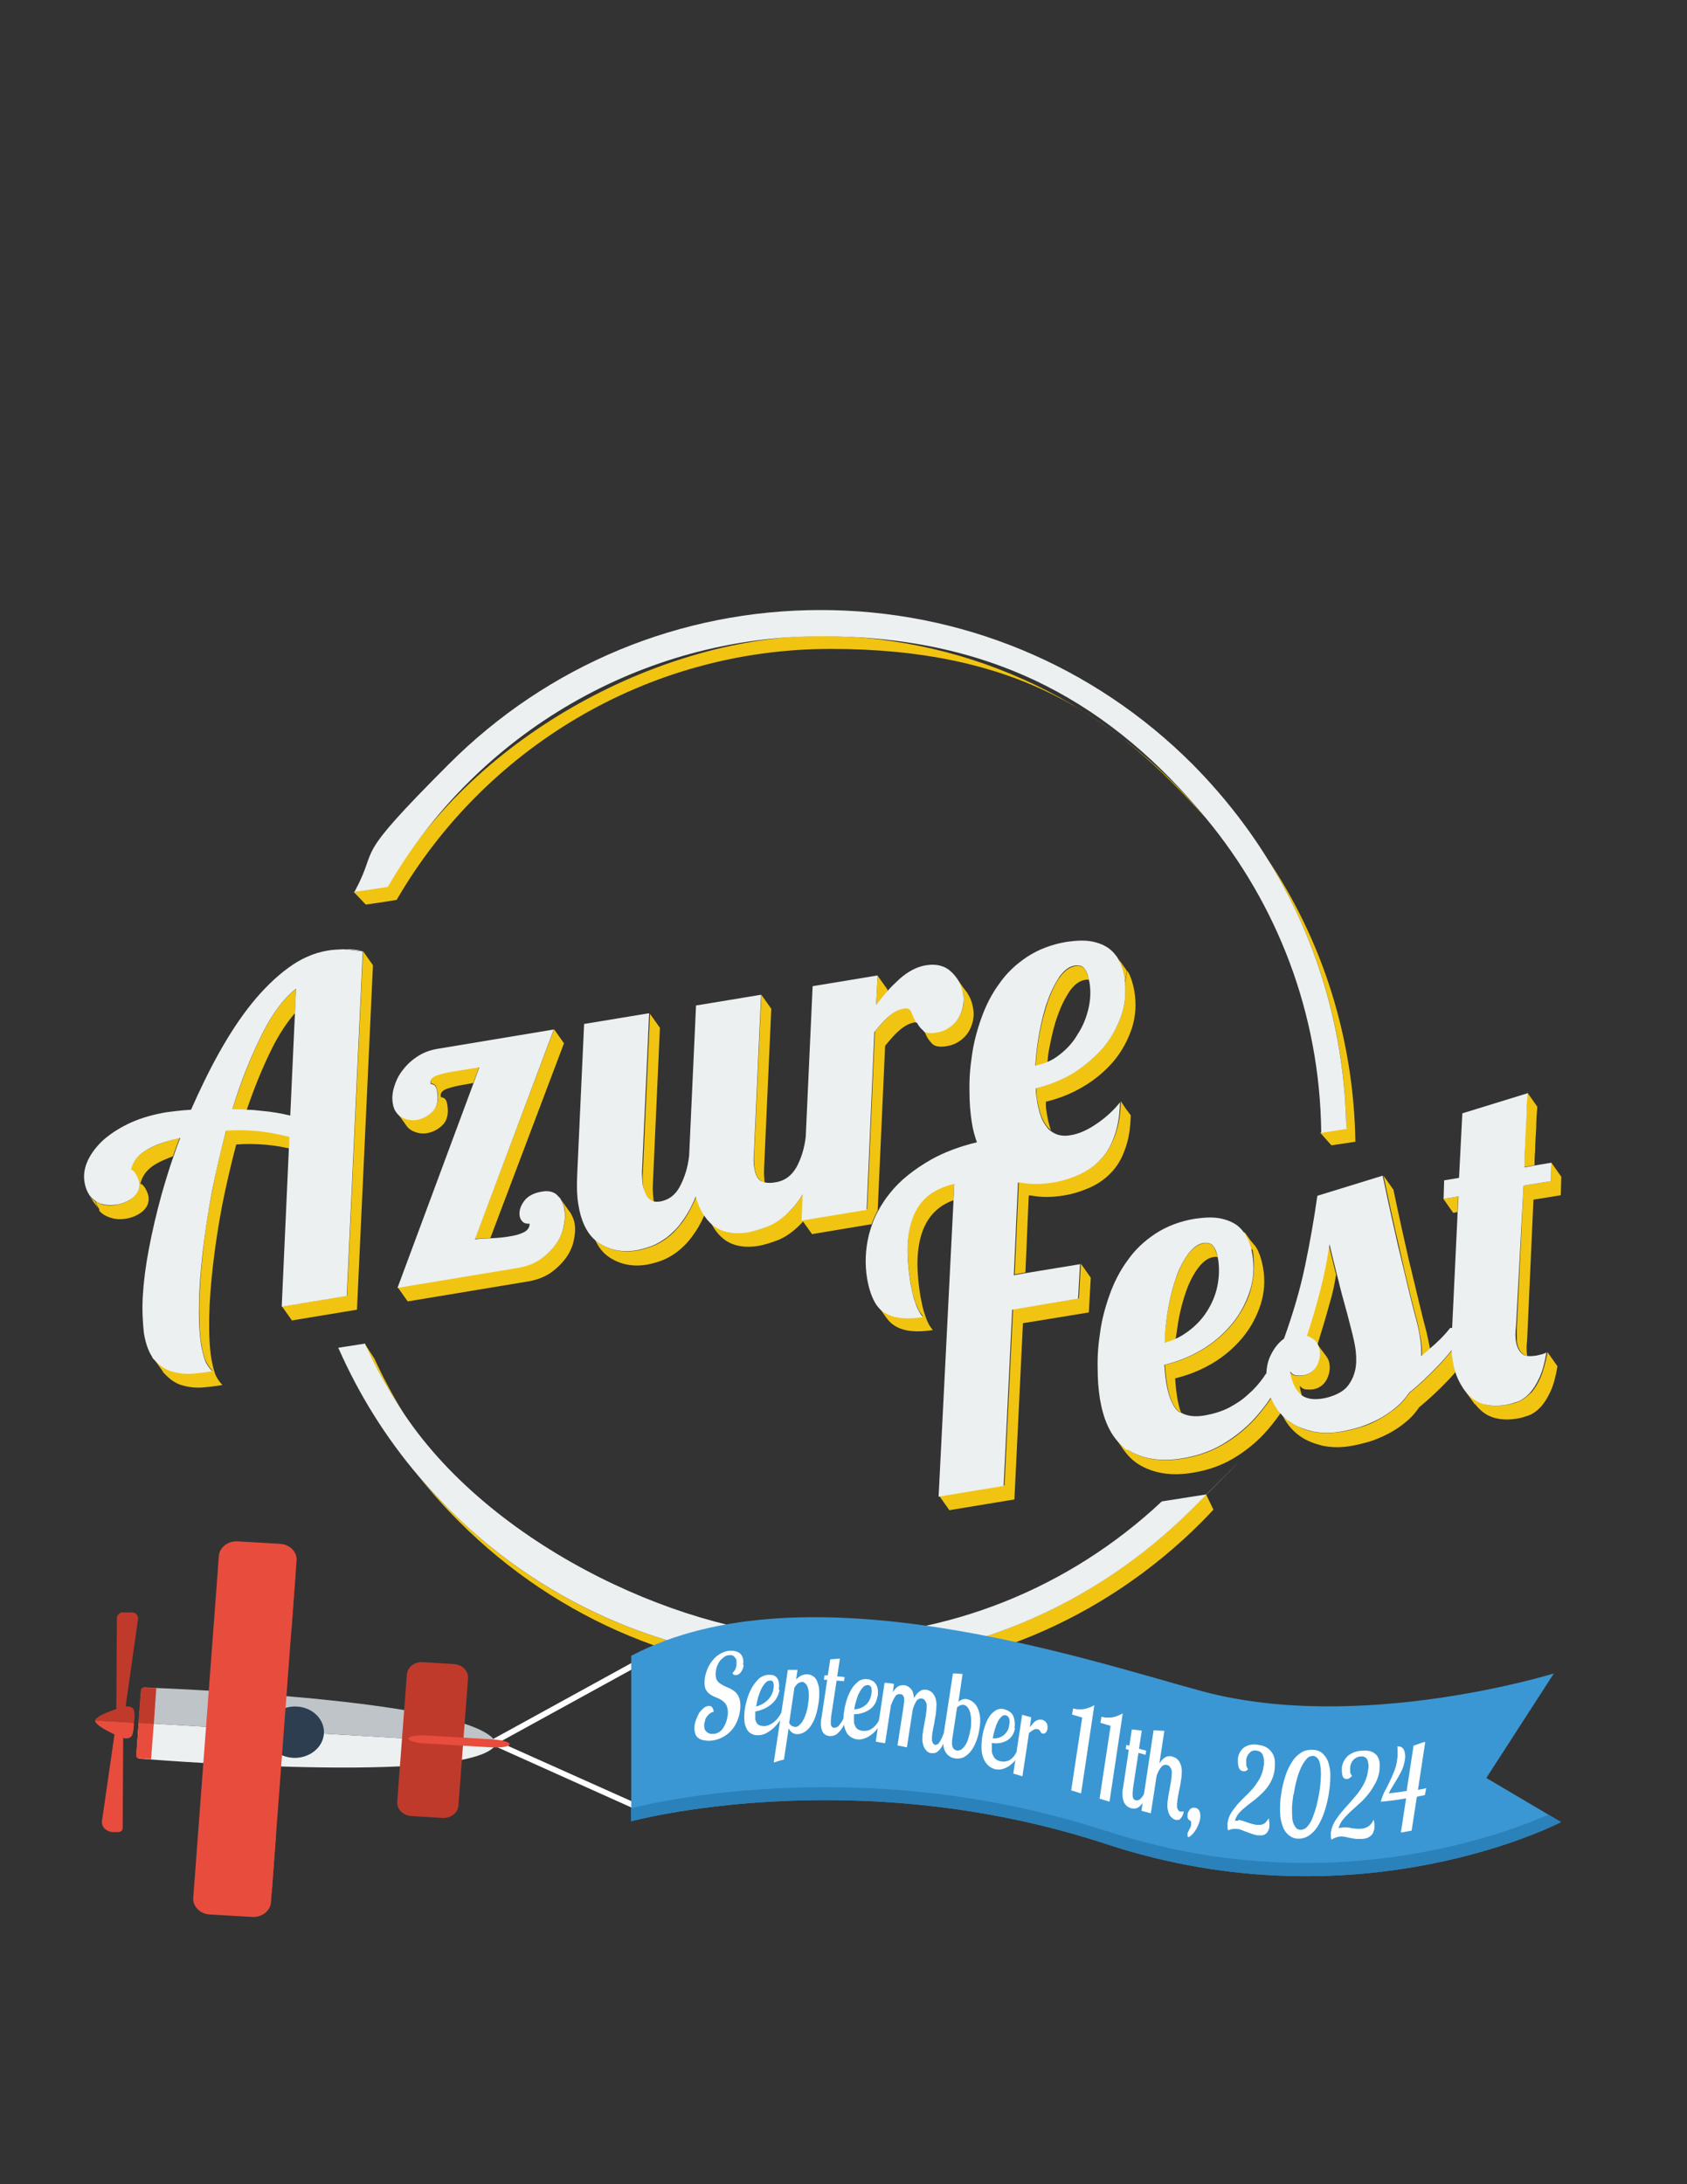 <?xml version="1.0" encoding="UTF-8"?>
<svg id="Laag_1" data-name="Laag 1" xmlns="http://www.w3.org/2000/svg" xmlns:serif="http://www.serif.com/" version="1.1" viewBox="0 0 612 792">
  <rect x="0" y="0" width="612" height="792" fill="#333333" stroke="none"/>
  <defs>
    <style>
      .cls-1 {
        fill: none;
      }

      .cls-1, .cls-2, .cls-3, .cls-4, .cls-5, .cls-6, .cls-7, .cls-8, .cls-9, .cls-10, .cls-11 {
        stroke-width: 0px;
      }

      .cls-2 {
        fill: #e84c3d;
      }

      .cls-3 {
        fill: #3b97d3;
      }

      .cls-4 {
        fill: #2b81ba;
      }

      .cls-5 {
        fill: #ecf0f1;
      }

      .cls-6 {
        fill: #2d3e50;
      }

      .cls-7 {
        fill: #c38210;
      }

      .cls-8 {
        fill: #bec4c8;
      }

      .cls-9 {
        fill: #c03a2b;
      }

      .cls-10 {
        fill: #fff;
      }

      .cls-11 {
        fill: #f1c411;
      }
    </style>
  </defs>
  <path class="cls-1" d="M479.8,507.2c1.7-.3,3.5-.8,5.1-1.6,1.7-.8,3-1.9,4.2-3.3,1.1-1.5,1.9-3.2,2.4-5.3.5-2.1.5-4.6.1-7.4-.4-2.1-.7-4.1-1.2-6-.5-2-1.1-4.3-1.8-7-.7-2.7-1.6-6-2.7-10-.4-1.3-.7-2.8-1.1-4.4-.7,3.6-1.4,7.1-2.3,10.6-1.2,4.9-2.8,9.8-4.4,14.9.2.5.4,1.1.5,1.8,0,.1,0,.3.1.4.7.4,1.4.8,2,1.3.9.8,1.5,2,1.7,3.3.3,2,0,3.9-1.1,5.8-1,1.9-2.6,3-4.9,3.4-.9.1-1.7.1-2.6,0s-1.6-.6-2.2-1.4c.2,1.4.6,2.7.9,3.8,1.8,1.3,4.3,1.6,7.3,1.1Z"/>
  <path class="cls-1" d="M393.6,355.2c-2.1.4-3.9,1.7-5.6,4s-3,5.2-4.3,8.7c-1.2,3.5-2.2,7.3-3,11.4-.4,2-.7,3.8-.9,5.7,1.5-.7,3-1.5,4.4-2.6,2.6-2,4.9-4.4,6.7-7.1,1.8-2.8,3.1-5.8,3.9-9.1.8-3.3.9-6.7.4-10-.1-.4-.1-.7-.2-.9-.5-.1-.9-.1-1.4-.1Z"/>
  <path class="cls-1" d="M105.3,404.6l1.7-37.2c-3,3.3-5.9,7.7-8.6,13.2-3.3,6.6-6.2,13.8-8.9,21.8,1.8.1,3.6.3,5.4.4,3.6.4,7.1,1,10.4,1.8Z"/>
  <path class="cls-1" d="M440.2,455.7c-2.1.4-3.9,1.7-5.6,3.9-1.7,2.2-3.1,5.1-4.4,8.5-1.2,3.4-2.2,7.2-2.9,11.3-.4,2-.7,4-.9,5.9,1.6-.7,3-1.6,4.5-2.7,2.6-2,4.9-4.4,6.7-7.1,1.8-2.8,3-5.8,3.8-9.1.7-3.3.9-6.6.3-9.9-.1-.4-.1-.7-.2-.9-.3,0-.8,0-1.3.1Z"/>
  <path class="cls-11" d="M138.3,327.2l5.6-.9c31.5-54.3,90.3-91,157.4-91s102.7,23.7,136,61.3c-33.4-40.2-83.7-66-139.7-66s-124.7,34.8-157.1,90.8h-.1c0,.1-12,2-12,2h-.1l4.4,4.6,5.6-.8Z"/>
  <path class="cls-11" d="M146.5,512.6c-4-6.5-7.5-13.1-10.7-20l-3.5-5.4v.2c4.2,8.8,9,17.3,14.2,25.2Z"/>
  <path class="cls-11" d="M436.7,542.7c-1.6,1.7-3,3.1-4.3,4.4-36,36-84,55.9-134.9,55.9s-98.9-19.9-134.9-56c-3.8-3.8-7.5-7.8-10.9-11.9,4.6,5.8,9.6,11.4,14.9,16.7,36,36,83.8,55.8,134.7,55.8s98.7-19.7,134.7-55.8c1.5-1.5,2.8-2.9,4.2-4.4l-2.7-5.6-.8.9Z"/>
  <path class="cls-11" d="M459.6,311.1c18.2,29.1,28.3,62.7,28.8,97.8v.3l-3.8.6-5.7.9,4.1,4.6,8.7-1.3c-.6-37.2-11.7-72.7-32.1-102.9Z"/>
  <path class="cls-11" d="M55.2,491.9h0q0,.1,0,0Z"/>
  <path class="cls-11" d="M124.6,344.2h0,0Z"/>
  <path class="cls-11" d="M107,367.4l.4-8.8c-4.5,3.4-8.7,9.1-12.6,17s-7.4,16.8-10.5,26.7c1.7.1,3.5.1,5.2.2,2.7-8,5.7-15.3,8.9-21.8,2.8-5.7,5.7-10,8.6-13.3Z"/>
  <path class="cls-11" d="M52.9,417.1c-3,1.8-4.9,4.2-5.6,7.2.4-.1,1,.4,1.7,1.4s1.1,2.1,1.3,3.3c.3,2-.3,3.6-2,5.1-1.6,1.5-3.7,2.4-6.2,2.8-2.1.4-4.1.2-5.9-.4l-.2,2.5c.6.7,1.3,1.3,2.1,1.7,2.2,1.2,4.8,1.7,7.6,1.2,2.5-.4,4.6-1.4,6.2-2.8,1.6-1.5,2.2-3.1,2-5.1-.2-1.2-.7-2.3-1.3-3.3-.7-1-1.2-1.5-1.7-1.4.7-3,2.5-5.4,5.6-7.2,1.7-1,3.8-1.9,6.2-2.8.8-2.2,1.6-4.5,2.5-6.8-5.1,1.3-9.1,2.8-12.3,4.6Z"/>
  <path class="cls-11" d="M135.3,350s-.1,0,0,0l-3.6-5.1-5.8,124.9-23.6,3.9,3.6,5.1,23.6-3.9,5.8-124.9Z"/>
  <path class="cls-11" d="M93,409.9c-3.6-.3-7.2-.3-10.9-.1-2,7.2-3.7,14.5-5.1,22-1.5,7.5-2.6,14.6-3.3,21.5-.8,6.9-1.2,13.3-1.4,19.2,0,5.9,0,10.9.8,15.1.5,3.2,1.2,5.4,1.9,6.6s1.4,2.2,2.1,2.8c-2.2.4-4.6.7-7.2.9-2.6.2-5.1-.1-7.5-.8-2.4-.7-4.5-2.2-6.4-4.3-.2-.3-.4-.5-.7-.8l3.5,4.9c0,.1.2.3.3.4v.2c.2.1.3.4.5.5,1.9,2.1,4,3.6,6.4,4.3s4.9,1,7.5.8,5-.5,7.2-.9c-.7-.7-1.4-1.6-2.1-2.8-.7-1.2-1.3-3.4-1.9-6.6-.7-4.1-.9-9.2-.8-15.1s.6-12.3,1.4-19.2c.8-6.9,1.9-14.1,3.3-21.5,1.5-7.5,3.2-14.8,5.1-22,3.7-.3,7.3-.2,10.9.1,2.5.2,5.3.7,8.3,1.3l.2-4.1c-4.5-1.4-8.5-2.1-12.1-2.4Z"/>
  <path class="cls-11" d="M164.8,388.3c-2.5.4-4.6.9-6.3,1.5s-2.5,1.5-2.2,2.7c.1.2.1.4.3.4s.4.1.7.2.6.4.8.7c.2.4.4,1,.6,2,.5,3-.1,5.4-1.7,7.1-1.7,1.7-3.6,2.7-5.7,3-1.9.3-3.7,0-5.4-.9-.7-.4-1.3-.9-1.8-1.5l3.5,4.9c.5.7,1.2,1.2,1.9,1.6,1.8.9,3.6,1.2,5.4.9,2.2-.4,4.1-1.4,5.7-3s2.2-4.1,1.7-7.1c-.1-1-.4-1.7-.6-2s-.5-.6-.8-.7-.5-.2-.7-.2-.3-.1-.3-.4c-.2-1.2.6-2.1,2.2-2.7,1.7-.6,3.8-1.1,6.3-1.5l3.3-.6,2.2-6-9.1,1.6Z"/>
  <path class="cls-11" d="M204.5,444.9c-.5,2.2-1.5,4.4-3,6.4s-3.3,3.8-5.6,5.3c-2.2,1.5-5,2.5-8.2,3l-43.4,7.2,3.6,5.1,43.4-7.2c3.2-.5,5.9-1.5,8.2-3,2.2-1.5,4.1-3.3,5.6-5.3s2.5-4.1,3-6.4c.5-2.2.7-4.3.4-6.1-.2-1.5-.8-2.8-1.5-4v-.2c-.1,0-.2-.1-.2-.1l-3.5-4.9c.8,1.2,1.3,2.5,1.6,4.1.2,1.9.1,3.9-.4,6.1Z"/>
  <path class="cls-11" d="M177.9,448.9l26.7-70.6-3.6-5.1-28.7,76c1.3,0,3.2-.2,5.6-.3Z"/>
  <path class="cls-11" d="M203,434.4s0,.1,0,0h0Z"/>
  <path class="cls-11" d="M201.4,432.9s.1,0,0,0Z"/>
  <path class="cls-11" d="M321.1,379.2c1.9-2.3,3.6-4.3,5.3-5.7,1.7-1.5,3.6-2.5,5.6-2.8.2,0,.4-.1.5-.1-.1-.1-.1-.2-.2-.4-.5-1.2-1-2.3-1.5-3.4-.4-1-1.3-1.5-2.5-1.3-2.1.4-3.9,1.3-5.6,2.8s-3.4,3.4-5.3,5.7l-2.8,64.5-23.6,3.9.4-9.5c-1.5,2.3-3,4.3-4.6,5.9-2.7,2.6-5.4,4.5-8,5.7-2.8,1.2-5.2,1.9-7.4,2.2-4.7.8-8.6.1-11.9-2.1-.6-.4-1.2-.9-1.7-1.4,1.4,2.8,3.1,4.9,5.3,6.5,3.2,2.2,7.2,2.8,11.9,2.1,2.2-.4,4.6-1.1,7.4-2.2,2.8-1.2,5.4-3,8-5.7.3-.3.7-.7.9-1l3.3,4.6,21.6-3.6c.6-1.7,1.3-3.3,2.2-5l2.7-59.7Z"/>
  <path class="cls-11" d="M233.3,429.9c.3,1.9.9,3.4,1.9,4.6.5.7,1.2,1.1,2,1.3-.1-.3-.1-.5-.1-.8-.2-1.5-.3-3-.3-4.6l2.6-57.7-3.6-5.1-2.6,57.7c-.2,1.6,0,3.1.1,4.6Z"/>
  <path class="cls-11" d="M273.8,423.8c.4,2.3,1.2,3.8,2.4,4.5.4.2.7.4,1.2.4-.2-1.6-.3-3.3-.2-5.2l2.6-57.7-3.6-5.1-2.6,57.7c-.2,2,0,3.8.2,5.4Z"/>
  <path class="cls-11" d="M349.4,364.8c-.3,1.5-.8,2.9-1.6,4.2-.8,1.3-1.9,2.5-3.3,3.4s-3,1.6-5,1.9c-1.8.3-3.2.1-4.2-.4.2.4.4.9.6,1.3.5,1.2,1.3,2.3,2.3,3.3s2.7,1.2,4.9.9c2-.3,3.6-.9,5-1.9,1.4-.9,2.5-2.1,3.3-3.4s1.3-2.7,1.6-4.2c.3-1.5.3-3,0-4.4-.5-3.2-2-5.9-4.3-8l-.2-.2c.4,1,.7,2,.9,3.2.3,1.3.2,2.8,0,4.3Z"/>
  <path class="cls-11" d="M322,359.4v-.5l-3.6-5.1-.6,10.7c1.4-1.9,2.8-3.5,4.2-5.1Z"/>
  <path class="cls-11" d="M247.6,443.1c-1.8,2.4-3.6,4.3-5.5,5.7-1.9,1.5-3.8,2.5-5.7,3.2s-3.7,1.2-5.5,1.5c-4.9.8-9.4-.1-13.3-2.6-.6-.4-1.2-.8-1.7-1.3,1.3,2.8,3,4.9,5.3,6.4,3.9,2.5,8.3,3.4,13.3,2.6,1.7-.3,3.6-.8,5.5-1.5s3.8-1.8,5.7-3.2c1.9-1.5,3.8-3.3,5.5-5.7,1.5-2,3-4.5,4.3-7.5-1.2-1.8-2.2-4.1-2.9-6.7-1.6,3.6-3.2,6.7-5,9.1Z"/>
  <path class="cls-11" d="M338.2,432.2c-2.5,1.5-4.4,3.7-5.9,6.5s-2.5,6.3-2.9,10.6c-.4,4.3-.1,9.6.9,15.7.4,2.2.7,4,1.2,5.4.4,1.4.8,2.5,1.2,3.4s.7,1.6,1.1,2.1.7.9,1,1.4c-5.9.9-10.4.5-13.7-1.5-1.5-.9-2.8-2.2-3.8-4h0c0,.1,4.3,6.1,4.3,6.1.9,1.2,1.9,2.2,3.1,2.9,3.3,2,7.8,2.4,13.7,1.5-.3-.4-.7-.9-1-1.4-.4-.5-.7-1.2-1.1-2.1s-.7-2-1.2-3.4c-.4-1.4-.8-3.2-1.2-5.4-1-6.2-1.3-11.5-.9-15.7.4-4.3,1.4-7.8,2.9-10.6,1.5-2.8,3.5-4.9,5.9-6.5,1.3-.8,2.7-1.5,4.1-2l.3-6.2c-2.9.6-5.5,1.7-8,3.2Z"/>
  <path class="cls-11" d="M404,384.8c3-3.6,5.1-7.5,6.6-11.9,1.4-4.4,1.7-8.8.9-13.6-.4-2.1-.9-4-1.7-5.8-.2-.5-.5-1-.9-1.5l-.7,4.1h-.1c.4,4.1,0,7.9-1.2,11.7-1.4,4.4-3.6,8.3-6.6,11.9s-6.6,6.7-10.8,9.2c-4.2,2.5-8.8,4.4-13.6,5.5.1.9.1,1.7.1,2.6.1.8.2,1.7.4,2.5.3,1.7.7,3.3,1.2,4.8s1.3,2.9,2.2,4.1c.4.6,1,1,1.5,1.5-.1-.1-.1-.3-.2-.5-.5-1.5-.9-3.1-1.2-4.8-.1-.9-.3-1.7-.4-2.5s-.1-1.7-.1-2.6c4.9-1.2,9.4-3,13.6-5.5,4.4-2.6,7.9-5.6,11-9.2Z"/>
  <path class="cls-11" d="M380.8,379.4c.8-4.1,1.7-8,3-11.4,1.2-3.4,2.7-6.3,4.3-8.7,1.7-2.3,3.5-3.7,5.6-4,.5-.1.9-.1,1.4,0-.4-1.6-.9-2.9-1.5-3.8-.8-1.1-2-1.5-3.5-1.2-2.1.4-3.9,1.7-5.6,4s-3,5.2-4.3,8.7c-1.2,3.5-2.2,7.3-3,11.4s-1.3,8.2-1.5,12.2c1.5-.3,2.9-.7,4.3-1.3.1-2.1.4-4,.8-5.9Z"/>
  <path class="cls-11" d="M367.5,474.7l-3.1,63.9-23.6,3.9,3.6,5.1,23.6-3.9,3.1-63.9,23.9-3.9.7-12.6-3.6-5.1-.7,12.6-23.9,3.9Z"/>
  <path class="cls-11" d="M399.3,420.4c-2.2,2.2-4.8,4.1-7.7,5.3-2.9,1.3-6,2.2-9.4,2.8-4.3.7-8.1.7-11.7,0-.3,0-.6.1-.9,0l-1.5,33.6,3.9-.7,1.2-27.9h.9c3.6.7,7.4.7,11.7,0,3.3-.5,6.4-1.5,9.4-2.8,2.9-1.3,5.5-3,7.7-5.3,2.2-2.2,4-5.1,5.2-8.6,1.3-3.4,2-7.5,2.1-12.4l-1.8-2.4-1.8-2.7c-.1,4.9-.8,9-2.1,12.4-1.3,3.6-3.1,6.5-5.2,8.7Z"/>
  <path class="cls-11" d="M461.2,506.9c-1.9,2.8-4,5.5-6.3,8-3.3,3.5-7,6.5-11.2,8.9-4.2,2.5-9,4.2-14.5,5.1-7.8,1.3-14.4.3-19.7-3-1.2-.7-2.2-1.6-3.2-2.5,1.7,3.4,4.1,5.9,6.8,7.6,5.4,3.3,11.9,4.3,19.7,3,5.4-.9,10.3-2.6,14.5-5.1s7.9-5.4,11.2-8.9c2.2-2.4,4.2-4.9,6-7.5-.7-.9-1.5-1.8-2-2.8s-1-2-1.3-2.8Z"/>
  <path class="cls-11" d="M427.4,479.5c.7-4.1,1.7-7.9,2.9-11.3,1.2-3.4,2.7-6.2,4.4-8.5,1.7-2.2,3.5-3.6,5.6-3.9.5-.1.9-.1,1.4,0-.4-1.6-.9-2.9-1.5-3.8-.8-1.1-2-1.5-3.5-1.2-2.1.4-3.9,1.7-5.6,3.9-1.7,2.2-3.1,5.1-4.4,8.5-1.2,3.4-2.2,7.2-2.9,11.3-.7,4.1-1.2,8.3-1.4,12.5,1.5-.4,2.8-.8,4.1-1.5.3-2.1.6-4.1.9-6Z"/>
  <path class="cls-11" d="M555.2,505.2c-1.4,1.4-2.8,2.4-4.2,3-1.5.6-2.9,1-4.4,1.2-5.8.9-10.3-.1-13.4-3.3h0c1,1.9,2.2,3.6,3.7,5,3.2,3.1,7.6,4.2,13.4,3.3,1.5-.2,2.9-.7,4.4-1.2,1.5-.6,2.9-1.6,4.2-3s2.5-3.3,3.6-5.7c1.1-2.4,1.9-5.4,2.5-9.1l-3.6-5.1c-.7,3.7-1.5,6.7-2.5,9.1-1.1,2.5-2.3,4.4-3.6,5.8Z"/>
  <path class="cls-11" d="M484.7,462.2c-.8-3.2-1.7-6.8-2.7-11-.7,5.7-1.8,11.2-3.3,16.5-1.4,5.4-3,10.9-4.9,16.7,1.2.4,2.2.9,3,1.7.4.4.8.9,1.1,1.6,1.6-5.1,3.1-10.1,4.4-14.9,1.1-3.5,1.8-7,2.4-10.6Z"/>
  <path class="cls-11" d="M526.7,489.7c-1.5,1.9-3,3.6-4.5,5.2-3.8,4-7.4,7.4-10.9,10.2-1.5,2.2-3.1,4-5,5.5s-3.9,2.9-6.1,4.1c-2.2,1.2-4.4,2.2-6.6,2.8-2.2.7-4.4,1.2-6.5,1.6-4.1.7-7.8.7-11,0-3.2-.7-5.9-2-8.3-3.6-.9-.7-1.7-1.3-2.4-2,.2.4.4.7.6,1.1,1.4,2.4,3.2,4.4,5.4,6,2.3,1.7,5.1,2.8,8.3,3.6,3.2.7,6.9.8,11,0,2.1-.4,4.2-.9,6.5-1.6,2.2-.7,4.4-1.7,6.6-2.8,2.2-1.2,4.2-2.5,6.1-4.1,1.9-1.5,3.6-3.4,5-5.5,3.5-2.8,7.1-6.2,10.9-10.2.7-.8,1.5-1.6,2.2-2.5-.4-1.2-.7-2.5-.9-3.9-.2-1.3-.3-2.6-.4-3.9Z"/>
  <path class="cls-11" d="M473.7,503.8c.9.1,1.7.1,2.6,0,2.2-.4,3.8-1.5,4.9-3.4,1-1.9,1.4-3.8,1.1-5.8-.2-1.5-.8-2.5-1.7-3.3-.6-.5-1.2-.9-2-1.3.2,1.8-.1,3.6-1.1,5.4-1,1.9-2.6,3-4.9,3.4-.9.1-1.7.1-2.6,0s-1.6-.6-2.2-1.4c.7,3.8,1.9,6.6,3.7,8.2.3.2.6.4.9.7-.4-1.1-.7-2.4-.9-3.8.6.7,1.3,1.2,2.2,1.3Z"/>
  <path class="cls-11" d="M553.3,412.5c0,3.3-.3,6.8-.4,10.7l3.8-.7c0-1.7,0-3.4.2-5,0-3.3.3-6.1.4-8.5,0-2.8.2-5.4.4-7.7l-3.6-5.1c-.2,2.2-.3,4.9-.4,7.7-.1,2.5-.3,5.3-.4,8.6Z"/>
  <path class="cls-11" d="M511.2,467.7c1,4.1,1.8,7.3,2.5,9.9.7,2.5,1.2,5.1,1.7,7.9.4,2.4.5,4.5.4,6.3,1-.9,2-1.7,3-2.6-.4-2.2-.9-4.5-1.4-6.6-.7-2.5-1.5-5.8-2.5-9.9s-2.2-9.3-3.8-15.8c-1.5-6.5-3.4-15-5.6-25.5l-3.6-5.1c2.2,10.5,4.1,19.1,5.6,25.5,1.5,6.6,2.7,11.9,3.7,15.9Z"/>
  <path class="cls-11" d="M453.6,468.2c-1.4,4.4-3.6,8.3-6.6,12-3,3.6-6.6,6.7-10.8,9.2-4.2,2.5-8.8,4.4-13.6,5.5.1,1.2.2,2.4.3,3.5.1,1.1.3,2.2.4,3.1.9,5.6,2.5,9.1,4.8,10.6q.1,0,.3,0c-.6-1.6-1-3.4-1.4-5.7-.1-1-.3-2-.4-3.1s-.2-2.2-.3-3.5c4.9-1.2,9.4-3,13.6-5.5s7.8-5.6,10.8-9.2,5.1-7.5,6.6-12c1.4-4.4,1.7-8.8.9-13.5-.4-2.1-.9-4-1.7-5.8-.7-1.7-1.9-3-3.3-4.3.7,1.5,1.1,3.2,1.4,4.9.6,4.8.3,9.3-1,13.7Z"/>
  <path class="cls-11" d="M523.6,434.7l3.6,5.1,1.5-.3.3-5.7-5.4.9Z"/>
  <path class="cls-11" d="M556.3,435l9.9-1.6.2-6.7-3.6-5.1-.2,6.7-9.9,1.6-2.4,50.9c-.2,2.2,0,4.2,0,5.9.3,1.7.9,3.1,2,4.1.4.4,1,.7,1.7.9-.2-1.6-.3-3.6,0-5.7l2.3-51Z"/>
  <path class="cls-11" d="M406.4,349.4c.9.8,1.8,1.7,2.5,2.7l-4.2-5.9c.6.7,1.1,1.5,1.5,2.4.1.2.2.5.2.8Z"/>
  <path class="cls-11" d="M406.4,349.4c.7,1.5,1.1,3.2,1.4,4.9.1.7.2,1.2.2,1.9h.1l.7-4.1c-.6-1.1-1.4-1.9-2.4-2.7Z"/>
  <path class="cls-5" d="M488.4,408.9c-.6-35.1-10.6-68.7-28.8-97.8-7.6-12.2-16.7-23.6-27-34-36-36-84-55.9-134.9-55.9s-98.9,19.9-134.9,55.9-24.9,28.9-33.9,45.7l-.3.6h0c0,.1,12-1.8,12-1.8h.1c32.4-56.1,92.7-90.9,157.1-90.9s106.3,25.7,139.7,66c25.7,31,41.3,70.6,41.8,113.7v.4l5.7-.9,3.8-.6-.4-.4Z"/>
  <path class="cls-5" d="M132.3,487.1h0Z"/>
  <path class="cls-5" d="M437.5,541.9l-15.9,2.5h-.1c-33.8,31.7-77.8,49.2-123.9,49.2s-117.6-31-151-80.9c-5.3-8-10.1-16.4-14.1-25.2v-.2c-.1,0-.1-.1-.1-.1l-9.7,1.5.2.4c7.4,16.7,17,32.1,28.9,46.1,3.5,4.1,7.1,8,10.9,11.9,36,36,84,55.9,134.9,55.9s98.9-19.9,134.9-55.9,2.6-2.7,4.3-4.4l.7-.8Z"/>
  <path class="cls-11" d="M32.2,433.4l3.6,5c-.6-.8-.9-1.7-1.3-2.8-.9-.6-1.7-1.3-2.3-2.2Z"/>
  <path class="cls-5" d="M36.2,439c0-.1-.1-.1,0,0Z"/>
  <path class="cls-11" d="M34.7,435.7c0,0,0-.1,0-.1.3,1.1.7,2,1.3,2.8l.4.6.2-2.5c-.7-.3-1.3-.5-1.8-.8Z"/>
  <path class="cls-11" d="M450.4,454.5l5.2-2-4-5.6h-1.2v7.6Z"/>
  <path class="cls-11" d="M481.3,492l-4.1.8v-4.5l.9-.6,3.2,4.3Z"/>
  <path class="cls-11" d="M407.9,526.1l-4-5.7-2.3-4.6h12l-5.7,10.3Z"/>
  <path class="cls-11" d="M344.3,358l3.6,1.1,3.1,1.2-3.9-5.5-2.8,3.2Z"/>
  <path class="cls-11" d="M538.8,509.6l-3.8-.4-4.4-6.1,5,1.7,3.2,4.8Z"/>
  <path class="cls-5" d="M124.8,344.2l6.9.7c-2.1-.5-4.4-.8-6.9-.7Z"/>
  <path class="cls-5" d="M202.2,433.5c-.2-.2-.4-.4-.7-.5l1.5,1.5c-.3-.4-.5-.7-.8-1Z"/>
  <path class="cls-5" d="M295.1,438.1c-.4.5-.7,1-1,1.5h.9v-1.5Z"/>
  <path class="cls-5" d="M332.5,370.6c.5,1,1.2,2,2.1,2.8.2.2.4.4.7.5-.3-.7-.7-1.4-.9-2-.3-.8-1-1.3-1.9-1.3Z"/>
  <g>
    <path class="cls-5" d="M124.7,344.2h0c-2.4.1-4.4.2-5.9.5-4.9.8-9.7,2.9-14.3,6.3-4.6,3.4-9,7.7-13.2,12.9-4.2,5.2-8.1,11.2-11.8,17.8-3.7,6.6-7,13.5-10.2,20.7-3.6.2-6.5.6-8.9.9-4.7.8-9,2-12.8,3.7s-7.1,3.8-9.8,6.1c-2.6,2.3-4.6,4.9-5.9,7.6-1.3,2.8-1.7,5.5-1.2,8.2.3,1.7.9,3.2,1.7,4.4.6.9,1.4,1.6,2.3,2.2,0,0,0,.1,0,.1.6.3,1.2.6,1.7.8,1.8.6,3.7.7,5.9.4,2.5-.4,4.6-1.4,6.2-2.8,1.6-1.5,2.2-3.1,2-5.1-.2-1.2-.7-2.3-1.3-3.3-.7-1-1.2-1.5-1.7-1.4.7-3,2.5-5.4,5.6-7.2,3-1.8,7.2-3.3,12.3-4.4-.9,2.2-1.7,4.5-2.5,6.8-1.6,4.6-3,9.2-4.3,13.8-1.9,6.9-3.4,13.4-4.6,19.7s-1.9,11.9-2.2,17.1,0,9.7.4,13.4c.6,3.6,1.6,6.5,3,8.6,0,.1,0,.1,0,.1h0c.2.4.4.7.7.9,1.9,2.1,4,3.6,6.4,4.3,2.4.7,4.9,1,7.5.8s5-.5,7.2-.9c-.7-.7-1.4-1.6-2.1-2.8-.7-1.2-1.3-3.4-1.9-6.6-.7-4.1-.9-9.2-.8-15.1s.6-12.3,1.4-19.2c.8-6.9,1.9-14.1,3.3-21.5,1.5-7.5,3.2-14.8,5.1-22,3.7-.3,7.3-.2,10.9.1,3.6.3,7.6,1,12.1,2.2l-.2,4.1-2.6,57.4,23.6-3.9,5.8-124.9-7-.8ZM84.3,402.2c3-9.9,6.6-18.8,10.5-26.7,3.9-7.9,8.1-13.5,12.6-17l-.4,8.8-1.7,37.2c-3.4-.8-6.9-1.4-10.4-1.7-1.8-.2-3.6-.4-5.4-.4-1.7-.2-3.4-.2-5.2-.2Z"/>
    <path class="cls-5" d="M203.3,434.7v-.2c-.1-.1-.2-.1-.2-.1l-1.5-1.5c-1.3-.9-3-1.2-5.1-.8-3,.5-5.2,1.7-6.5,3.6-1.3,1.8-1.7,3.6-1.5,5.1.1.9.5,1.6,1.1,2.2s1.5.8,2.5.7v.6c-.2,1.1-.9,1.9-2,2.5-1.4.7-3.1,1.2-5.1,1.5-2.2.4-4.5.6-6.9.7h-.1c-2.4.1-4.3.2-5.7.4l28.6-76.1-42.1,7c-3,.5-5.5,1.5-7.7,3s-3.9,3.2-5.3,5.1c-1.4,1.9-2.3,3.9-2.9,6-.6,2.1-.7,4-.4,5.7.2,1.5.7,2.6,1.5,3.6.5.6,1.1,1.1,1.8,1.5,1.8.9,3.6,1.2,5.4.9,2.2-.4,4.1-1.4,5.7-3s2.2-4.1,1.7-7.1c-.1-1-.4-1.7-.6-2-.2-.4-.5-.6-.8-.7s-.5-.2-.7-.2-.3-.1-.3-.4c-.2-1.2.6-2.1,2.2-2.7,1.7-.6,3.8-1.1,6.3-1.5l9.2-1.5-2.2,6-27.5,74,43.4-7.2c3.2-.5,5.9-1.5,8.2-3,2.2-1.5,4.1-3.3,5.6-5.3s2.5-4.1,3-6.4c.5-2.2.7-4.3.4-6.1-.2-1.8-.8-3.1-1.5-4.3Z"/>
    <path class="cls-5" d="M349.4,360.5c-.2-1.2-.5-2.2-.9-3.2-.7-1.8-1.9-3.5-3.4-4.9-2.3-2.2-5.4-3-9.1-2.4-3.3.5-6.5,2.2-9.6,4.9-1.5,1.4-3,2.8-4.4,4.4-1.5,1.6-2.8,3.3-4.2,5.1l.6-10.7-23.6,3.9-2.5,54.6c-.5,4.3-1.7,8-3.4,11.1-1.8,3.1-4.3,4.9-7.5,5.4-1.7.3-3,.3-4.1,0-.4-.1-.8-.3-1.2-.4-1.2-.7-2-2.2-2.4-4.5-.3-1.7-.4-3.4-.2-5.4l2.6-57.7-23.6,3.9-2.5,54.5c-.5,4.4-1.7,8-3.4,11.2s-4.2,4.9-7.3,5.4c-.9.1-1.6.1-2.2-.1-.8-.2-1.5-.7-2-1.3-.9-1.2-1.5-2.8-1.9-4.6-.2-1.5-.3-3-.3-4.6l2.6-57.7-23.6,3.9-2.5,54.5c-.2,4.3-.1,7.9.4,10.9.9,5.9,3,10.2,5.9,12.8.5.5,1.1.9,1.7,1.3,3.9,2.5,8.3,3.4,13.3,2.6,1.7-.3,3.6-.8,5.5-1.5s3.8-1.8,5.7-3.2c1.9-1.5,3.8-3.3,5.5-5.7,1.8-2.4,3.5-5.4,5-9.1.7,2.6,1.7,4.9,2.9,6.7.7,1,1.5,2,2.3,2.8s1.1.9,1.7,1.4c3.2,2.2,7.2,2.8,11.9,2.1,2.2-.4,4.6-1.1,7.4-2.2s5.4-3,8-5.7c1.6-1.6,3.2-3.6,4.6-5.9l-.4,9.5,23.6-3.9,2.8-64.5c1.9-2.3,3.6-4.3,5.3-5.7,1.7-1.5,3.6-2.5,5.6-2.8,1.2-.2,2,.2,2.5,1.3.4,1,.9,2.2,1.5,3.4.1.1.1.3.2.4.9,0,1.6.4,2,1.3.3.7.6,1.4.9,2,1,.5,2.4.7,4.2.4,2-.3,3.6-.9,5-1.9,1.4-.9,2.5-2.1,3.3-3.4s1.3-2.7,1.6-4.2c.3-1.7.4-3.2.1-4.5Z"/>
  </g>
  <path class="cls-5" d="M400.3,379.8c3-3.6,5.1-7.5,6.6-11.9,1.2-3.8,1.6-7.6,1.2-11.7-.1-.7-.1-1.2-.2-1.9-.3-1.7-.7-3.4-1.4-4.9-.1-.3-.2-.6-.4-.8-.4-.9-.9-1.7-1.5-2.4-.6-.8-1.3-1.5-2.2-2.2-1.6-1.2-3.7-2.1-6.2-2.6s-5.5-.4-9.1.1c-5.6.9-10.4,2.8-14.4,5.4-4.1,2.7-7.5,5.9-10.2,9.8-2.8,3.8-4.9,8-6.5,12.5s-2.8,9-3.4,13.5c-.7,4.5-1,8.8-.9,13,0,4.1.3,7.8.8,11,.4,2.8,1.1,5.3,1.9,7.5-6.3,1.5-11.8,3.6-16.5,6.2-6.3,3.6-11.4,7.6-15.1,12.3-1.7,2.1-3.1,4.3-4.3,6.5-.9,1.6-1.6,3.3-2.2,5-.4,1.2-.8,2.4-1.1,3.6-1.3,5.4-1.5,10.7-.6,16,.6,3.4,1.5,6.1,2.7,8.3,1,1.8,2.2,3.1,3.8,4,3.3,2,7.8,2.4,13.7,1.5-.3-.4-.7-.9-1-1.4s-.7-1.2-1.1-2.1-.7-2-1.2-3.4c-.4-1.4-.8-3.2-1.2-5.4-1-6.2-1.3-11.5-.9-15.7.4-4.3,1.4-7.8,2.9-10.6,1.5-2.8,3.5-4.9,5.9-6.5,2.5-1.5,5.1-2.6,8-3.2l-.3,6.2-5.4,107.2,23.6-3.9,3.1-63.9,23.9-4,.7-12.5-20.1,3.3-3.9.7,1.5-33.6h.9c3.6.7,7.4.7,11.7,0,3.3-.5,6.4-1.5,9.4-2.8,2.9-1.3,5.5-3,7.7-5.3,2.2-2.2,4-5.1,5.2-8.6,1.3-3.4,2-7.5,2.1-12.4-2.2,2.8-4.9,5.3-8.2,7.6s-6.5,3.8-9.6,4.3c-2,.4-3.8.2-5.2-.3-.7-.3-1.5-.7-2.1-1.2-.6-.4-1.1-.9-1.5-1.5-.9-1.2-1.7-2.5-2.2-4.1-.5-1.5-.9-3.1-1.2-4.8-.1-.9-.3-1.7-.4-2.5s-.1-1.7-.1-2.6c4.9-1.2,9.4-3,13.6-5.5,4.3-2.7,7.9-5.8,10.9-9.3ZM384.3,382.5c-1.4,1.1-2.9,2-4.4,2.6-1.4.6-2.8,1-4.3,1.3.2-4,.7-8,1.5-12.2.8-4.1,1.7-8,3-11.4,1.2-3.4,2.7-6.3,4.3-8.7,1.7-2.3,3.5-3.7,5.6-4,1.5-.2,2.7.1,3.5,1.2.7.9,1.2,2.2,1.5,3.8.1.3.1.7.2.9.6,3.4.4,6.7-.4,10s-2.1,6.4-3.9,9.1c-1.7,3-4,5.4-6.6,7.4Z"/>
  <path class="cls-5" d="M552.7,429.9l9.9-1.6.2-6.7-6,1-3.8.7c0-3.8.3-7.4.4-10.7s.3-6.1.4-8.5c0-2.8.2-5.4.4-7.7l-23.7,7.3-1.2,23.4-5.4.9-.2,6.7,5.4-.9-.3,5.7-2,42h-.7c-2,2.6-4.5,5.1-7.5,7.6-.9.9-2,1.7-3,2.6,0-1.8,0-3.9-.4-6.3-.4-2.8-1-5.4-1.7-7.9s-1.5-5.8-2.5-9.9-2.2-9.3-3.8-15.8c-1.5-6.5-3.4-15-5.6-25.5l-23.7,7.3c-1.2,8.5-2.7,17-4.5,25.6s-4.4,17.3-7.6,26.2c-2.1,1.5-3.8,3.7-5.1,6.6-.8,1.8-1.2,3.8-1.3,6-.4.4-.7.9-1,1.4-1.7,2.4-3.6,4.5-5.7,6.3-2,1.9-4.4,3.4-6.8,4.7-2.5,1.3-5.4,2.2-8.6,2.8-3.8.7-6.8.3-9.1-1.1q-.1,0-.3,0c-2.2-1.5-3.8-5-4.8-10.6-.1-1-.3-2-.4-3.1s-.2-2.2-.3-3.5c4.9-1.2,9.4-3,13.6-5.5s7.8-5.6,10.8-9.2,5.1-7.5,6.6-12c1.4-4.4,1.7-8.8.9-13.5-.3-1.7-.7-3.4-1.4-4.9-.1-.3-.2-.6-.4-.8-.8-1.7-2-3.3-3.6-4.6-1.6-1.2-3.7-2.1-6.2-2.6s-5.5-.4-9.1.1c-5.6.9-10.4,2.8-14.4,5.4-4.1,2.7-7.5,5.9-10.2,9.8-2.8,3.8-4.9,8-6.5,12.5s-2.8,9-3.4,13.5c-.7,4.5-1,8.8-.9,13,0,4.1.3,7.8.8,11,1.2,7.3,3.6,12.7,7.1,16.2s2,1.9,3.2,2.5c5.4,3.3,11.9,4.3,19.7,3,5.4-.9,10.3-2.6,14.5-5.1s7.9-5.4,11.2-8.9c2.3-2.5,4.4-5.1,6.3-8,.4.9.8,1.8,1.3,2.7.6,1,1.2,2,2,2.8.4.4.7.7,1,1.1.7.7,1.5,1.5,2.4,2,2.3,1.7,5.1,2.8,8.3,3.6,3.2.7,6.9.8,11,0,2.1-.4,4.2-.9,6.5-1.6,2.2-.7,4.4-1.7,6.6-2.8,2.2-1.2,4.2-2.5,6.1-4.1,1.9-1.5,3.6-3.4,5-5.5,3.5-2.8,7.1-6.2,10.9-10.2,1.5-1.6,3-3.3,4.5-5.2,0,1.3.2,2.6.4,3.9.2,1.4.5,2.7.9,3.9,1.1,3.4,2.8,6.2,5,8.6h0c3.2,3.2,7.6,4.3,13.4,3.4,1.5-.2,2.9-.7,4.4-1.2,1.5-.6,2.9-1.6,4.2-3s2.5-3.3,3.6-5.7c1.1-2.4,1.9-5.4,2.5-9.1-.7.4-1.3.6-2.2.8-.8.2-1.5.4-2,.4-1.2.2-2.2.2-3.1,0-.7-.1-1.2-.4-1.7-.9-1-.9-1.7-2.3-2-4.1-.3-1.7-.3-3.6,0-5.9l2.7-50.8ZM423.8,474.4c.7-4.1,1.7-7.9,2.9-11.3,1.2-3.4,2.7-6.2,4.4-8.5,1.7-2.2,3.5-3.6,5.6-3.9,1.5-.2,2.7.1,3.5,1.2.7.9,1.2,2.2,1.5,3.8.1.3.1.7.2.9.5,3.3.4,6.5-.3,9.9-.7,3.3-2,6.3-3.8,9.1-1.8,2.8-4,5.1-6.7,7.1-1.5,1.1-2.9,2-4.5,2.7-1.3.6-2.8,1.1-4.1,1.5.1-4.2.6-8.4,1.3-12.5ZM491.6,496.9c-.5,2.1-1.3,3.8-2.4,5.3s-2.5,2.5-4.2,3.3-3.4,1.3-5.1,1.6c-3.1.5-5.5.2-7.3-.9-.3-.2-.6-.4-.9-.7-1.8-1.7-3.1-4.4-3.7-8.2.6.8,1.3,1.3,2.2,1.4.9.1,1.7.1,2.6,0,2.2-.4,3.8-1.5,4.9-3.4.9-1.7,1.3-3.6,1.1-5.4,0-.1,0-.3-.1-.4-.1-.7-.3-1.2-.5-1.8-.3-.6-.7-1.2-1.1-1.6-.9-.8-1.9-1.4-3-1.7,1.9-5.7,3.5-11.2,4.9-16.7,1.4-5.4,2.5-10.9,3.3-16.5,1,4.2,1.9,7.8,2.7,11,.4,1.6.8,3,1.1,4.4,1,4,2,7.3,2.7,10s1.3,5,1.8,7,.9,3.9,1.2,6c.3,2.8.3,5.2-.2,7.3Z"/>
  <g>
    <path class="cls-10" d="M233.8,657.4c.4,0,.9-.2,1.1-.6.3-.5,0-1.1-.4-1.3,0,0,0,0-.1,0h0l-53.2-23.8,51-28c.5-.2.7-.8.5-1.3,0,0,0,0,0-.1-.4-.5-1.1-.7-1.6-.4h0s-52.8,29-52.8,29c-.4.2-.6.5-.5.9,0,.4.3.8.7.9l55,24.7c.2,0,.4.1.5.1Z"/>
    <g id="Laag_3" data-name="Laag 3">
      <path class="cls-5" d="M50.3,624.7l-.8,11.6c0,.7.6,1.4,1.3,1.4,0,0,0,0,0,0,13.6,1.1,121.8,9.2,129.3-5.4l-129.8-7.6Z"/>
      <path class="cls-8" d="M50.3,624.8l.9-11.8c.1-.6.7-1.1,1.3-1.1,12.9.5,122.3,4.9,127.6,20.4l-129.8-7.6Z"/>
      <g>
        <path class="cls-2" d="M55.9,625l-5.6-.4-.9,12c0,.5.4,1,.9,1,0,0,0,0,0,0h0c.9,0,2.5.2,4.5.3l1-12.9Z"/>
        <path class="cls-9" d="M56.8,612.1c-2,0-3.6-.1-4.5-.2-.6,0-1.1.4-1.2.9l-.9,12,5.6.3.9-13Z"/>
      </g>
      <g>
        <path class="cls-7" d="M34.5,623.8c.1,1.8,5.3,4.2,6.7,4.9,1.7.9,5.4,2.8,6.7.5.5-1.5.7-3,.6-4.5l-14.1-.8Z"/>
        <path class="cls-2" d="M34.5,623.8c.1,1.8,5.3,4.2,6.7,4.9,1.7.9,5.4,2.8,6.7.5.5-1.5.7-3,.6-4.5l-14.1-.8Z"/>
        <path class="cls-9" d="M34.5,623.9c.4-1.8,5.9-3.5,7.4-4.1,1.8-.7,5.8-2.1,6.7.3.3,1.5.3,3.1,0,4.6l-14.1-.8Z"/>
      </g>
      <path class="cls-6" d="M107.7,618.8c5.8.3,10.2,4.8,9.8,9.9s-5.4,9-11.2,8.7c-5.8-.3-10.2-4.8-9.8-9.9.4-5.1,5.4-9,11.1-8.7h0Z"/>
      <g>
        <path class="cls-2" d="M44.7,628.7l-.2,34.2c0,.8-.7,1.4-1.5,1.4,0,0,0,0,0,0h-2.4c-2.2-.3-3.8-1.9-3.6-3.8v-.2l4.6-31.8c.2-.8.9-1.3,1.7-1.2h0c.8,0,1.5.7,1.5,1.5Z"/>
        <path class="cls-9" d="M45.1,622.1l5-35.2c0-1.1-.8-2.1-1.9-2.2,0,0,0,0,0,0h-3.1c-1.3-.3-2.5.6-2.7,1.9v.2l-.2,35.2,3,.2Z"/>
      </g>
      <path class="cls-2" d="M101.6,559.8c3.5.2,6.2,2.9,6,6h0l-9.3,124c-.2,3.1-3.3,5.5-6.8,5.3h0l-15.4-.9c-3.5-.2-6.2-2.9-6-6h0l9.3-124c.2-3.1,3.3-5.5,6.8-5.3h0l15.4.9Z"/>
      <g>
        <polygon class="cls-2" points="95.4 590.7 97.1 568.8 107.3 569.4 105.7 591.3 95.4 590.7"/>
        <polygon class="cls-2" points="88.3 685.6 90 663.7 100.2 664.3 98.6 686.2 88.3 685.6"/>
      </g>
      <g>
        <path class="cls-9" d="M164.7,603.4c3,.2,5.3,2.5,5.1,5.2h0l-3.5,46.1c-.2,2.7-2.8,4.7-5.8,4.5h0l-11.3-.7c-3-.2-5.3-2.5-5.1-5.2h0l3.5-46.1c.2-2.7,2.8-4.7,5.8-4.5h0l11.3.7Z"/>
        <path class="cls-2" d="M148.2,630.4h0c0,.8,2.7,1.6,6.2,1.8l24,1.4c3.5.2,6.4-.3,6.5-1.1h0c0-.8-2.7-1.6-6.2-1.8l-24-1.4c-3.5-.2-6.4.3-6.5,1.1Z"/>
      </g>
    </g>
    <path class="cls-3" d="M229,600.4v60s80.7-21.9,172.5,8.3c91.8,30.2,164.8-8,164.8-8l-27.1-16,24.5-37.9s-70.2,21.8-127.4,6.5c-41.9-11.3-144.3-46.1-207.3-12.9Z"/>
    <g>
      <path class="cls-10" d="M269.8,603.6c-.1,1-.4,1.9-1,2.7-.4.6-1,1-1.7,1.1-.3,0-.6,0-.8-.1-.2-.1-.4-.3-.6-.6.4-.4.7-.8,1-1.3.3-.6.4-1.1.5-1.7,0-.5,0-.9,0-1.4,0-.4-.2-.9-.5-1.2-.2-.3-.5-.6-.9-.8-.5-.2-1-.2-1.5-.1-.6,0-1.2.3-1.7.7-.5.4-1,.8-1.4,1.3-.4.5-.7,1.1-1,1.8-.3.7-.4,1.3-.5,2-.2,1.1-.1,2.2.3,3.1.4.7,1,1.3,1.8,1.7.8.5,1.6.9,2.5,1.2.9.4,1.7.9,2.4,1.5.8.7,1.3,1.6,1.6,2.6.4,1.5.4,3,.1,4.5-.2,1.5-.7,3-1.4,4.4-.6,1.2-1.4,2.2-2.3,3.1-.9.8-1.8,1.5-2.9,2-1,.5-2.1.8-3.2,1-.9.1-1.8.2-2.7,0-.8,0-1.6-.3-2.3-.7-.7-.4-1.2-1.1-1.4-1.8-.3-1-.4-2-.2-3,.1-.8.3-1.5.6-2.2.3-.8.6-1.5,1-2.2.4-.6.9-1.2,1.5-1.7.5-.5,1.1-.8,1.8-.9.4-.1.9,0,1.3.3.4.5.7,1.1.7,1.8-.5.1-1,.3-1.5.7-.4.3-.7.7-1,1.1-.3.4-.5.8-.6,1.3-.1.4-.2.8-.3,1.2-.1.6,0,1.3.1,1.9.2.5.5.9.9,1.2.4.3.8.5,1.3.6.5,0,1,0,1.4,0,1.2-.2,2.3-.9,3-1.9.9-1.3,1.5-2.8,1.7-4.4.3-1.2.2-2.5-.2-3.7-.3-.8-.9-1.5-1.6-2-.7-.5-1.5-.9-2.3-1.2-.8-.3-1.6-.7-2.3-1.2-.7-.5-1.3-1.2-1.6-2-.4-1.2-.4-2.5-.2-3.8.2-1.3.6-2.6,1.2-3.9.5-1.1,1.2-2.1,2-3,.7-.8,1.6-1.5,2.5-2,.9-.5,1.8-.8,2.8-1,.5,0,1.1,0,1.6,0,.7,0,1.3.2,2,.5.6.3,1.2.9,1.5,1.6.4,1,.5,2,.2,3.1Z"/>
      <path class="cls-10" d="M282.8,612.7c-.3,2-1.3,3.8-2.8,5.1-1.7,1.5-3.8,2.4-6,2.8,0,.9,0,1.8,0,2.7,0,.6.3,1.1.6,1.6.3.4.7.6,1.1.8.5.1.9.2,1.4.2,1.2,0,2.3-.5,3.3-1.2,1.3-.9,2.3-2.2,3-3.6h1.1c-.5,1.1-1,2.1-1.7,3-.7.9-1.4,1.8-2.3,2.6-.8.7-1.7,1.3-2.6,1.8-.8.4-1.8.7-2.7.7-.8,0-1.6,0-2.3-.4-.7-.3-1.4-.8-1.8-1.5-.5-.9-.9-1.9-1-2.9-.2-1.5-.1-3.1.1-4.6.2-1.3.5-2.6.9-3.9.4-1.4,1-2.7,1.7-4,.7-1.2,1.5-2.2,2.5-3.2.9-.8,2.1-1.3,3.4-1.4.6,0,1.1,0,1.6.1.5.1,1,.4,1.4.8.4.5.7,1,.8,1.6.2.9.2,1.9,0,2.8ZM274.2,618.8c3.4-.8,6-3.4,6.4-6.5.2-.8.1-1.6-.1-2.3-.2-.5-.7-.7-1.2-.6-.7,0-1.3.4-1.7.9-.6.7-1.1,1.4-1.5,2.3-.5,1-.8,2-1.1,3-.3,1.1-.5,2.1-.7,3.2Z"/>
      <path class="cls-10" d="M289.3,605.7l-.5,3.3c.5-.6,1.1-1,1.8-1.4.7-.3,1.4-.5,2.2-.5.8,0,1.5.3,2.2.7.7.5,1.2,1.2,1.5,2,.4,1.1.7,2.2.7,3.3,0,1.6,0,3.2-.3,4.7-.5,3.5-1.5,6.3-2.9,8.2-1.4,1.9-3,2.8-4.8,2.8-.7,0-1.3-.2-1.9-.6-.5-.4-.9-.9-1.2-1.5l-1.7,11.3c-1.5.4-2.2.6-3.7,1.1l5.1-33.6c1.4,0,2.1,0,3.5,0ZM291,609.9c-.5,0-1.1.2-1.5.5-.5.4-.9.9-1.3,1.5l-1.9,12.8c.2.5.5.8.9,1.1.3.2.7.3,1.2.4.6,0,1.2-.2,1.6-.7.6-.5,1-1.1,1.4-1.8.5-.9.8-1.8,1.1-2.7.3-1.1.6-2.2.7-3.4.2-1.2.3-2.5.2-3.7,0-.8-.2-1.6-.5-2.4-.2-.5-.5-.9-1-1.3-.3-.2-.7-.4-1.1-.4h0Z"/>
      <path class="cls-10" d="M304.7,601.4l-1,6.5c1.1,0,1.6.1,2.7.2l-.2,1.5c-1.1-.1-1.6-.1-2.7-.2l-2,13.1c0,.3,0,.7-.1,1.2,0,.4,0,.8,0,1.3,0,.4.1.7.3,1,.2.3.5.5.9.5.8,0,1.5-.4,1.9-1,.8-1,1.5-2.1,1.8-3.4h1.3c-.5,1.6-1.1,2.9-1.9,4.2-.5.8-1.1,1.6-1.8,2.2-.4.4-1,.7-1.6.9-.4.1-.9.1-1.3.1-.7,0-1.4-.3-1.9-.7-.5-.4-.8-1-1-1.6-.2-.7-.3-1.3-.3-2,0-.7,0-1.4.2-2.2l2.1-13.9h-1.2c0,0,.2-1.6.2-1.6h1.2c0,0,.9-5.8.9-5.8,1.4-.1,2.1-.2,3.5-.3Z"/>
      <path class="cls-10" d="M318.3,615.1c-.2,1.9-1.2,3.6-2.7,4.7-1.7,1.2-3.8,1.8-5.8,1.8,0,.9,0,1.9,0,2.8,0,.6.3,1.2.6,1.8.2.4.6.8,1.1,1,.4.2.9.4,1.3.4,1.1.1,2.3,0,3.2-.6,1.3-.8,2.2-1.9,2.9-3.2l1.1.2c-.5,1-1,1.9-1.7,2.8-.6.8-1.4,1.6-2.2,2.2-.8.6-1.6,1.1-2.6,1.4-.8.3-1.7.4-2.6.3-.8-.1-1.5-.4-2.2-.8-.7-.5-1.3-1.1-1.7-1.9-.5-1-.8-2.1-.9-3.2-.2-1.6-.1-3.1.2-4.7.2-1.3.5-2.6.9-3.8.4-1.3,1-2.6,1.7-3.8.6-1.1,1.5-2,2.5-2.8.9-.7,2.1-1,3.3-.8.6,0,1.1.2,1.6.5.5.2,1,.6,1.3,1.1.4.5.7,1.2.8,1.8.2.9.1,1.9,0,2.8ZM309.9,619.8c1.5,0,3-.6,4.2-1.6,1.1-1,1.8-2.4,2-3.9.2-.8.1-1.6,0-2.4-.2-.5-.6-.8-1.2-.9-.6,0-1.3.2-1.7.7-.6.6-1.1,1.3-1.5,2.1-.5.9-.8,1.9-1.1,2.9-.3,1-.6,2.1-.7,3.2h0Z"/>
      <path class="cls-10" d="M324.3,610.6l-.4,3c.8-1.3,1.6-2,2.3-2.3.6-.2,1.3-.3,2-.2.5,0,1,.3,1.5.6.4.3.7.6,1,1,.3.4.5.9.6,1.4.1.5.2,1.1.3,1.6.4-.7.8-1.3,1.3-1.8.4-.4.8-.7,1.2-.9.3-.2.7-.3,1.1-.3.3,0,.6,0,.9,0,.9.2,1.7.6,2.3,1.3.5.6.9,1.4,1.1,2.2.2.9.3,1.7.2,2.6,0,.9-.1,1.7-.2,2.6,0,.5-.2,1.1-.3,1.7l-.3,1.9-.4,1.9c-.1.6-.2,1.2-.3,1.8,0,.2,0,.5-.1,1,0,.4,0,.8,0,1.2,0,.4.1.8.3,1.1.1.3.5.6.8.7.6,0,1.2-.2,1.5-.8.7-1,1.2-2.1,1.6-3.3l1.2.3c-.4,1.4-.9,2.7-1.6,4-.4.8-.9,1.5-1.6,2.1-.4.4-.9.6-1.4.7-.4,0-.8,0-1.2,0-.7-.1-1.3-.5-1.7-1-.5-.5-.8-1.1-1-1.7-.2-.7-.4-1.5-.4-2.2,0-.8,0-1.7.2-2.5,0-.3.1-.7.2-1.4l.4-2.2c.1-.8.3-1.5.4-2.2.1-.7.2-1.2.2-1.5.1-.8.2-1.5.2-2.3,0-.5,0-1-.3-1.5-.1-.3-.3-.6-.6-.9-.2-.2-.5-.3-.8-.4-.7-.1-1.4.1-1.9.7-.7,1-1.2,2.2-1.5,3.4l-2.1,13.6c-1.4-.3-2-.4-3.4-.7l2.2-14.2c0-.5.1-1,.2-1.5,0-.5,0-.9,0-1.4,0-.4-.2-.7-.4-1-.2-.3-.6-.5-1-.5-.7-.1-1.5.2-1.8.8-.7,1-1.2,2.2-1.6,3.3l-2.1,13.7c-1.4-.2-2-.3-3.4-.6l3.2-21.3c1.4,0,2.1.2,3.5.4Z"/>
      <path class="cls-10" d="M345.7,606.8c1.4,0,2.1.1,3.5.2l-1.5,10.1c.4-.4,1-.7,1.5-.9.6-.2,1.3-.2,1.9,0,.7.2,1.3.5,1.8.9.7.5,1.2,1.2,1.6,1.9.5,1,.8,2.1,1,3.2.2,1.6.1,3.2-.2,4.7-.2,1.6-.6,3.1-1.2,4.6-.5,1.3-1.1,2.5-2,3.6-.7.9-1.7,1.7-2.7,2.2-1.1.4-2.3.5-3.4.2-1.4-.3-2.6-1.3-3.2-2.6-.4-.8-.6-1.7-.6-2.7,0-1.3,0-2.6.2-3.8l3.3-21.6ZM352.1,627.1c.2-1,.2-2.1.2-3.2,0-.9-.1-1.8-.3-2.7-.2-.7-.4-1.4-.9-2-.3-.5-.8-.8-1.4-1-.4-.1-.9,0-1.3.1-.4.2-.8.5-1.2.8l-1.7,11.2c-.4,2.6,0,4,1.4,4.4.6.2,1.2,0,1.8-.3.6-.4,1.1-1,1.5-1.6.5-.8.9-1.7,1.1-2.5.3-1,.6-2.1.7-3.2h0Z"/>
      <path class="cls-10" d="M368.2,626.6c-.2,1.8-1.2,3.4-2.7,4.4-1.7,1-3.8,1.4-5.7,1,0,1,0,1.9,0,2.9,0,.7.3,1.3.6,1.9.2.5.6.9,1,1.2.4.3.9.5,1.3.6,1.1.3,2.2.2,3.2-.2,1.2-.6,2.2-1.7,2.8-3l1.1.3c-.4,1-1,1.8-1.6,2.7-.6.8-1.4,1.4-2.2,2-.8.5-1.6.9-2.5,1.1-.8.2-1.7.2-2.6,0-1.7-.5-3.1-1.7-3.9-3.4-.5-1.1-.8-2.2-.9-3.4-.1-1.6,0-3.2.2-4.7.2-1.3.5-2.6.9-3.8.4-1.3.9-2.5,1.6-3.6.6-1,1.5-1.8,2.4-2.4,1-.6,2.1-.7,3.2-.4.6.2,1.1.4,1.6.7.5.3,1,.7,1.3,1.2.4.6.6,1.3.7,2,.2,1,.2,1.9,0,2.9ZM360,630.3c1.5.2,2.9-.2,4.1-1.1,1.1-.9,1.9-2.2,2-3.7.2-.8.2-1.7,0-2.4-.2-.5-.6-.9-1.1-1.1-.6-.2-1.2,0-1.6.4-.6.5-1.1,1.2-1.4,1.9-.5.9-.8,1.8-1.1,2.8-.3,1-.6,2.1-.7,3.1h0Z"/>
      <path class="cls-10" d="M374.1,622.7l-.5,3.6c.3-.4.7-.8,1-1.2.3-.4.6-.7,1-1,.4-.2.7-.4,1.2-.5.4-.1.9,0,1.3,0,.7.2,1.2.6,1.6,1.2.3.6.4,1.3.3,2,0,.4-.2.7-.3,1-.1.2-.3.4-.5.6-.2.1-.3.2-.5.2-.2,0-.3,0-.5,0-.2,0-.3-.2-.5-.3-.1-.1-.2-.3-.3-.5-.1-.2-.2-.3-.4-.5-.2-.2-.4-.3-.6-.3-.5-.1-1.1,0-1.6.3-.5.3-1,.7-1.5,1.1l-2.4,15.7-3.3-1,3.2-21.3,3.3.9Z"/>
      <path class="cls-10" d="M392.2,650.3l-3.6-1.1,4-26.4-3.7-1.1.4-2.2c.5.1.9.2,1.4.3.6,0,1.2,0,1.7,0,.7,0,1.4-.2,2.1-.4.9-.3,1.7-.6,2.5-1.1l-4.8,31.9Z"/>
      <path class="cls-10" d="M402.5,653.3l-3.6-1.1,4-26.4-3.7-1.1.4-2.2c.5.1.9.2,1.4.3.6,0,1.2,0,1.7,0,.7,0,1.4-.2,2.1-.4.9-.3,1.7-.7,2.5-1.1l-4.8,32Z"/>
      <path class="cls-10" d="M414.2,627.6l-1,6.5,2.6.7-.2,1.5-2.6-.7-2,13c0,.3,0,.7-.1,1.2,0,.4,0,.9,0,1.3,0,.4.1.8.3,1.1.2.3.5.6.8.6.7.1,1.4-.1,1.9-.7.8-.9,1.5-2,1.8-3.2l1.2.3c-.5,1.4-1.1,2.7-1.9,3.9-.5.8-1,1.4-1.7,2-.4.4-1,.6-1.6.7-.4,0-.9,0-1.3-.1-.7-.2-1.4-.6-1.9-1.1-.5-.5-.8-1.1-1-1.8-.2-.7-.3-1.4-.3-2.2,0-.7,0-1.5.2-2.2l2.1-13.9-1.1-.3.2-1.5,1.1.3.9-5.9,3.4.4Z"/>
      <path class="cls-10" d="M422.4,627.6l-1.8,11.8c.4-.6.8-1.1,1.3-1.6.4-.3.8-.6,1.2-.8.4-.1.7-.2,1.1-.2.3,0,.6,0,.9.1.9.2,1.7.6,2.3,1.3.5.6.9,1.4,1.1,2.2.2.9.3,1.8.2,2.6,0,.9-.1,1.8-.3,2.7-.1.9-.3,2.1-.6,3.4s-.5,2.6-.7,3.9c0,.3,0,.6-.1,1,0,.4,0,.8,0,1.2,0,.4.2.7.4,1.1.2.3.5.6.9.6.2,0,.4,0,.6,0,.2,0,.4,0,.5-.2v.3c-.1.6-.3,1.2-.6,1.7-.2.3-.4.6-.7.9-.2.2-.5.3-.8.3-.2,0-.5,0-.7,0-.7-.1-1.2-.5-1.7-1-.5-.5-.8-1.1-1-1.7-.2-.7-.4-1.5-.4-2.2,0-.9,0-1.7.2-2.6,0-.3.1-.7.2-1.4l.4-2.2c.1-.8.3-1.5.4-2.2.1-.7.2-1.2.2-1.5.1-.8.2-1.5.2-2.3,0-.5,0-1-.3-1.5-.1-.3-.3-.6-.6-.9-.2-.2-.5-.3-.8-.4-.7-.2-1.5,0-2,.6-.8.9-1.4,2.1-1.8,3.3l-2.1,13.6-3.4-.9,4.4-29.2,3.5.2Z"/>
      <path class="cls-10" d="M430.9,657.6c0-.3.2-.7.4-1,.2-.3.4-.5.6-.7.2-.2.5-.3.8-.4.3,0,.5,0,.8,0,.8.1,1.4.6,1.7,1.4.3.8.3,1.7.2,2.5-.1.7-.3,1.4-.6,2.1-.3.7-.6,1.4-1,2-.4.6-.8,1.2-1.3,1.7-.4.4-.9.8-1.4,1-.2-.2-.3-.4-.3-.6,0-.2,0-.4,0-.6,0-.3.1-.6.3-.9.1-.3.3-.6.4-.8s.3-.5.4-.8c.1-.2.2-.5.2-.8,0-.3,0-.6,0-1,0-.2-.1-.3-.3-.5-.1-.1-.2-.2-.4-.3-.2,0-.3-.2-.4-.4-.1-.2-.2-.5-.2-.7,0-.5,0-.9.1-1.4Z"/>
      <path class="cls-10" d="M449.3,659.9c1.1.2,2.1.5,3.1.9,1.1.4,2.2.7,3.3.9.5,0,1.1,0,1.6,0,.4,0,.8-.2,1.2-.4.4-.2.7-.5.9-.8.3-.3.6-.8.9-1.2,0,.5.1,1,.2,1.5,0,.5,0,1,0,1.5,0,.6-.3,1.2-.5,1.7-.2.4-.6.8-.9,1-.4.3-.8.4-1.2.5-.5,0-1,0-1.5,0-.7,0-1.4-.3-2.1-.5-.7-.2-1.4-.5-2-.7l-1.8-.7c-.5-.2-1-.4-1.5-.4-.6,0-1.1-.1-1.7,0-.6,0-1.2.3-1.8.5,0-.3-.1-.6-.2-.8,0-.6,0-1.2,0-1.8.2-1.3.6-2.6,1.3-3.7.7-1.1,1.5-2.1,2.3-3.1.9-1,1.8-1.9,2.8-2.9,1-.9,2-2,2.9-3,.9-1.1,1.7-2.3,2.4-3.5.7-1.4,1.2-2.8,1.4-4.4.3-1.3.2-2.7-.2-3.9-.3-1-1.2-1.7-2.3-1.8-.9-.2-1.9,0-2.6.8-.7.7-1.1,1.6-1.2,2.5,0,.6,0,1.1,0,1.7,0,.6.3,1.2.7,1.7-.3.3-.6.6-1,.7-.3.1-.6.1-.9,0-.4,0-.7-.2-1-.5-.3-.3-.5-.7-.6-1.1-.1-.5-.2-1-.2-1.5,0-.5,0-1,0-1.6.2-1.6,1.1-3.1,2.4-4,1.5-.9,3.3-1.2,5-.8,1.2.1,2.4.5,3.4,1.2.8.6,1.4,1.3,1.9,2.2.4.8.7,1.8.7,2.7,0,1,0,1.9-.1,2.9-.2,1.6-.7,3.1-1.5,4.6-.7,1.3-1.6,2.4-2.6,3.5-1,1-2,1.9-3.1,2.8-1.1.8-2.1,1.6-3.1,2.4-.9.7-1.8,1.5-2.6,2.4-.7.8-1.2,1.8-1.5,2.8.4,0,.8,0,1.2,0Z"/>
      <path class="cls-10" d="M476.3,634.5c1.4,0,2.7.5,3.7,1.5,1,1,1.7,2.2,2,3.5.5,1.6.7,3.3.6,4.9,0,1.9-.2,3.8-.5,5.7-.3,2.1-.8,4.1-1.4,6.1-.6,1.9-1.3,3.7-2.3,5.4-.8,1.5-1.9,2.8-3.3,3.8-1.2.9-2.8,1.4-4.3,1.3-1.2,0-2.3-.5-3.2-1.2-1-.8-1.8-1.9-2.2-3.1-.6-1.6-1-3.3-1-5-.1-2.3,0-4.7.4-7,.3-2.3.9-4.5,1.6-6.7.6-1.8,1.4-3.5,2.5-5.1.8-1.3,2-2.4,3.3-3.2,1.2-.7,2.6-1,4.1-.9ZM469.2,650.7c-.2,1.5-.4,3-.5,4.5,0,1.4,0,2.7.1,4.1.1,1.1.4,2.1,1,3,.4.7,1.1,1.2,2,1.2.9,0,1.8-.4,2.4-1.1.8-.9,1.5-2,1.9-3.1.6-1.5,1.1-3,1.5-4.5.4-1.7.8-3.5,1.1-5.4.3-2.1.5-4.1.5-6.2,0-1.3-.1-2.6-.4-3.9-.2-.8-.5-1.5-1.1-2-.4-.4-.9-.6-1.4-.6-.9,0-1.8.4-2.3,1.1-.8.9-1.5,2-2,3.1-.7,1.5-1.2,3-1.6,4.5-.5,1.8-.8,3.5-1.1,5.3h0Z"/>
      <path class="cls-10" d="M487.1,662.6c1.1,0,2.1,0,3.2.3,1.1.2,2.3.3,3.4.2.6,0,1.1-.1,1.6-.3.4-.1.9-.4,1.2-.6.4-.3.7-.6,1-1,.3-.4.6-.9.9-1.4,0,.5.1,1,.2,1.5,0,.5,0,1,0,1.5,0,.6-.3,1.2-.5,1.8-.2.5-.6.9-1,1.2-.4.3-.8.6-1.3.7-.5.2-1,.2-1.5.3-.7,0-1.4,0-2.1,0-.7,0-1.4-.2-2.1-.3l-1.9-.4c-.5-.1-1-.2-1.5-.2-.6,0-1.2.1-1.8.3-.7.2-1.3.5-1.9.9,0-.3-.1-.5-.2-.8,0-.6,0-1.2,0-1.8.2-1.4.7-2.7,1.3-3.8.7-1.2,1.5-2.3,2.4-3.4.9-1.1,1.9-2.2,2.9-3.3,1-1.1,2-2.3,3-3.5.9-1.2,1.8-2.5,2.5-3.9.7-1.4,1.2-3,1.4-4.6.3-1.3.2-2.6-.2-3.8-.4-.9-1.4-1.5-2.4-1.3-1,0-2,.5-2.7,1.2-.7.8-1.1,1.7-1.2,2.7,0,.5,0,1.1,0,1.6,0,.6.3,1.1.7,1.5-.3.4-.6.6-1,.9-.3.2-.6.2-.9.3-.4,0-.7-.1-1-.3-.3-.3-.5-.6-.6-1-.1-.4-.2-.9-.2-1.4,0-.5,0-1,0-1.5.2-1.7,1.1-3.3,2.4-4.4,1.5-1.1,3.3-1.7,5.2-1.7,1.2-.1,2.4,0,3.5.5.8.4,1.5,1,1.9,1.7.4.8.7,1.6.7,2.5,0,.9,0,1.9-.1,2.8-.3,1.7-.8,3.3-1.7,4.7-.7,1.4-1.6,2.7-2.6,3.9-1,1.2-2,2.3-3.2,3.3-1.1,1-2.2,2-3.2,2.9-.9.9-1.8,1.8-2.6,2.8-.7.9-1.2,1.9-1.5,3,.4-.1.8-.2,1.3-.2Z"/>
      <path class="cls-10" d="M517,631.9l-2.6,17.1c1.2-.2,1.8-.3,3-.6l-.5,2.5c-1.2.2-1.8.4-2.9.6l-1.9,12.3c-1.6.3-2.3.4-3.9.7l1.9-12.4c-3.7.6-5.5.9-9.2,1.2.3-1.1.7-2.2,1.2-3.3.6-1.1,1.2-2.3,1.8-3.5.6-1.2,1.2-2.5,1.7-3.8.6-1.4,1-2.8,1.2-4.2,0-.4.1-.9.2-1.4,0-.5,0-1,0-1.5v-1.3c0-.3,0-.6-.1-1,1-.2,2,.3,2.4,1.2.5,1.2.6,2.6.3,3.9-.2,1.2-.5,2.3-1,3.4-.5,1-1,2-1.6,3-.6,1-1.2,1.9-1.7,2.8-.6.9-1.1,1.8-1.5,2.7,2.6-.3,3.9-.5,6.5-.9l2.5-16.4c1.6-.6,2.4-.8,4-1.4Z"/>
    </g>
    <path class="cls-4" d="M401.4,663.9c78.4,25.8,143.1,1.7,160.3-5.9l4.5,2.7s-73,38.2-164.8,8-172.5-8.3-172.5-8.3v-4.7s80.7-21.9,172.5,8.3Z"/>
  </g>
</svg>